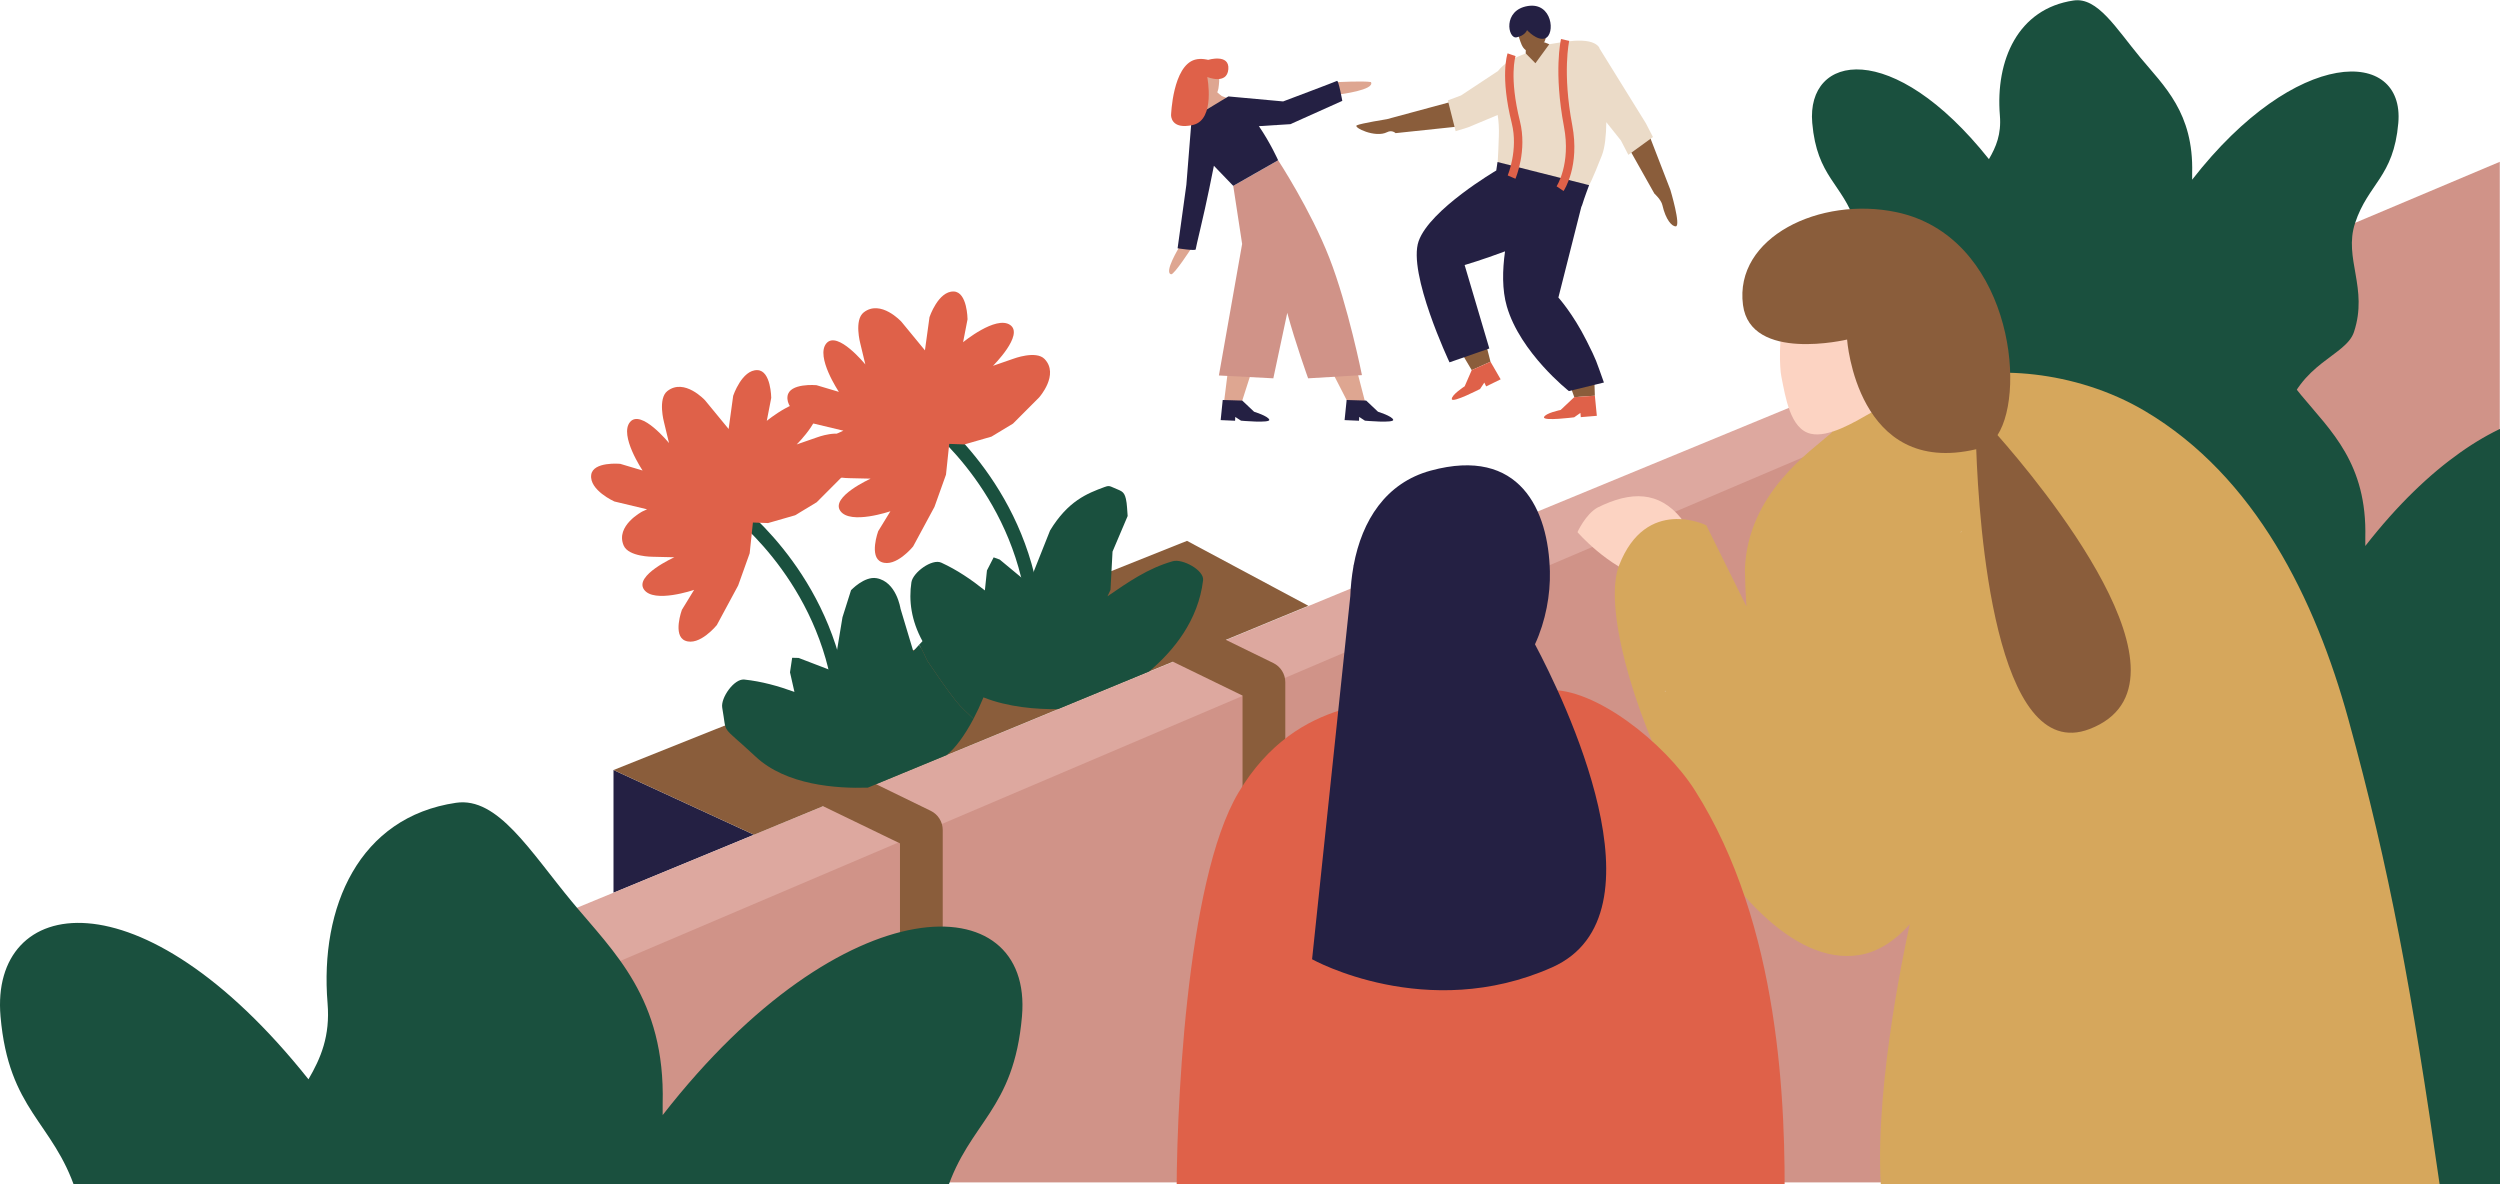 <svg xmlns="http://www.w3.org/2000/svg" viewBox="0 0 5157 2443">
<style>
@keyframes sway {
    0% {
        transform: translateY(10px);
    }
    100% {
        transform: translateY(0px);
    }
}

@keyframes fade-in {
    0% {
        opacity: 0;
    }
    100% {
        opacity: 1;
    }
}

:root {
    --footer-duration: 3s;
}

    #flower-1 {
        transform-origin: center;
        animation: sway 2s infinite alternate;
    }

     #flower-2 {
        transform-origin: center;
        animation: sway 2s infinite -0.778s alternate;
    }

    .footer-visible #watcher-1, .footer-visible #watcher-2, .footer-visible #dancer-1, .footer-visible #dancer-2 {
        opacity: 0;
        animation: fade-in 2s forwards;
    }

    .footer-visible #dancer-2 {
        animation-delay: calc(3s * 0.2);
    }

    .footer-visible #watcher-2 {
        animation-delay: calc(3s * 0.4);
    }

    .footer-visible #watcher-1 {
        animation-delay: calc(3s * 0.6);
    }
</style>
  <path fill="#d09388" fill-rule="nonzero" d="M5156.56 333.773V2439H800.307v-267.53L5156.56 333.773Z"/>
  <path fill="#242043" fill-rule="nonzero" d="M1265.52 1588.4v253.17l289.82-119.67"/>
  <path fill="#dda89f" fill-rule="nonzero" d="m4512.81 605.356-119.12-54.25L762.857 2048.77l-6.654 156.21L4512.81 605.356Z"/>
  <path fill="#1a503e" fill-rule="nonzero" d="M3738.31 253.814c-12.45-143.209 165.6-175.417 364.45 74.458 14.55-24.833 25.82-51.25 22.61-89.917-9.43-114.333 37.34-220.458 152.09-237.333 49.39-7.25 87.56 57.291 137.27 117.292 49.37 59.541 110.46 114.125 107.25 238.666-.13 4.625-.13 9.209 0 13.667 214.62-275.708 438.79-272.708 425.25-116.833-9.71 111.833-62.21 124.375-89.25 206.625-23.92 72.917 27.71 133.583-2.17 224.292-16.54 50.166-112 62.875-143.42 176.208-10.5 37.958 12.96 80.625-14.04 112.834-25.54 30.497-63.62 46.247-91.91 73.667-21.71 20.92-38.34 48.04-38.42 79-.08 48.71-28.58 73.08-64.92 107.21h-320.69c-36.32-34.13-64.79-58.5-64.89-107.21-.06-30.96-16.7-58.08-38.38-79-28.33-27.42-66.4-43.17-91.98-73.667-26.96-32.209-3.5-74.876-14.02-112.834-31.4-113.333-126.88-126.042-143.4-176.208-29.87-90.709 21.72-151.375-2.2-224.292-27.02-82.25-79.52-94.792-89.23-206.625Z"/>
  <path fill="#1a503e" fill-rule="nonzero" d="M3913.54 982.314c-15.34-176.5 204.05-216.167 449.06 91.746 17.96-30.62 31.84-63.16 27.88-110.787-11.63-140.876 46-271.667 187.37-292.417 60.88-8.959 107.88 70.541 169.17 144.458 60.79 73.417 136.08 140.667 132.12 294.086-.16 5.75-.12 11.33 0 16.87 264.46-339.706 540.71-336.039 523.96-143.956-11.95 137.746-76.62 153.206-109.91 254.586-29.46 89.83 34.08 164.58-2.71 276.37-20.34 61.84-138 77.46-176.71 217.09-12.96 46.79 15.96 99.37-17.29 139.04-31.5 37.58-78.38 57-113.29 90.75-26.71 25.83-47.21 59.25-47.3 97.37-.12 60-35.25 90.09-79.95 132.09h-395.21c-44.75-42-79.79-72.09-79.92-132.09-.08-38.12-20.58-71.54-47.29-97.37-34.93-33.75-81.83-53.17-113.36-90.75-33.21-39.67-4.3-92.25-17.27-139.04-38.69-139.63-156.33-155.25-176.7-217.09-36.8-111.79 26.77-186.54-2.7-276.37-33.29-101.38-97.98-116.84-109.95-254.586Z"/>
  <path fill="#1a503e" fill-rule="nonzero" d="M4401.69 1521.19c-15.34-176.5 204.04-216.17 449.04 91.75 17.96-30.62 31.83-63.17 27.87-110.79-11.62-140.88 46-271.67 187.42-292.42 60.87-8.92 107.83 70.54 169.12 144.46 60.84 73.42 136.09 140.67 132.13 294.08-.12 5.75-.12 11.38 0 16.88 264.46-339.71 540.71-336.04 524-143.96-11.96 137.79-76.67 153.21-109.96 254.58-29.46 89.84 34.13 164.59-2.71 276.38-20.33 61.83-137.95 77.46-176.7 217.08-12.96 46.79 16 99.38-17.25 139.04-31.55 37.59-78.42 57.05-113.3 90.75-26.75 25.84-47.25 59.25-47.33 97.38-.12 60-35.21 90.08-79.96 132.08h-395.17c-44.75-42-79.83-72.08-79.95-132.08-.09-38.13-20.59-71.54-47.3-97.38-34.91-33.7-81.83-53.16-113.33-90.75-33.21-39.66-4.33-92.25-17.29-139.04-38.67-139.62-156.33-155.25-176.67-217.08-36.83-111.79 26.75-186.54-2.71-276.38-33.29-101.37-98-116.79-109.95-254.58Z"/>
  <g id="dancer-2">
    <path fill="#8a5d3b" fill-rule="nonzero" d="m2991.08 210.647-130.09 35.167s-54.23 8.708-62.25 12.75c-8.01 4.041 38.2 26.708 62.65 14.041 10.1-5.25 17.43 2.042 17.43 2.042l127.03-13.417-14.77-50.583ZM3394.77 260.105l50.86 131.5s22.59 75.375 11.01 75.375c-7.66 0-20.42-12.958-27.53-44.083-2.55-11.125-16.52-23.667-16.52-23.667l-64.14-114.041 46.32-25.084ZM3195.8 91.272l-9.9-3.958-38.33 10.333-.37 12.417s4.46 36.375 30.73 34.125c26.28-2.209 17.87-52.917 17.87-52.917Z"/>
    <path fill="#eadfdb" fill-rule="nonzero" d="m3187.07 86.439-.45.041c.56-.291.36-.083.45-.041ZM3199.83 77.814l-.27.208.27-.208ZM3191.28 82.98l.8-.541c-.55.375-.64.875-.8.541Z"/>
    <path fill="#ebdbc8" fill-rule="nonzero" d="m3394.91 253.98-95.18-153.625c-.42-1.375-.79-2.375-1.11-2.833-17.91-25.167-84.46-8.417-102.82-6.25l-28.55 39.167-20.05-20.375c-8.27 4.333-37.85 12.166-57.22 36.458l-76.14 50.333-27.2 10.209 16.04 63.583 26-8.083 60.72-25.375c1.88 12.666 3.05 26.958 2.42 43.25-.82 21.416-1.41 40.541-2.37 53.833-.89 12.625-1.29 20.375-1.29 20.375l189.86 27.25s6.14-9.708 26.37-61.458c6.21-15.875 8.76-40.834 9.13-68.417l30.08 37.75 15.37 29.667 50.73-36.792-14.79-28.667Z"/>
    <path fill="#8a5d3b" fill-rule="nonzero" d="m3247.39 819.189-20.76-58.583 60.99-10.709 2.28 66.375"/>
    <path fill="#df6149" fill-rule="nonzero" d="m3247.39 819.189-28.08 26.458s-32.12 6.542-34.35 15c-2.2 8.5 62.24.167 62.24.167l12.9-9.083.72 8.75 33.14-2.75-4.06-41.459-42.51 2.917Z"/>
    <path fill="#8a5d3b" fill-rule="nonzero" d="m3035.87 763.481-34.23-57.667 54.64-31.583 18.29 71.916"/>
    <path fill="#df6149" fill-rule="nonzero" d="m3035.87 763.481-14.54 33.375s-27.55 17.75-26.55 26.458c1.02 8.667 58.32-20.958 58.32-20.958l8.73-13.167 3.83 7.875 29.9-14.583-20.99-36.334-38.7 17.334Z"/>
    <path fill="#242043" fill-rule="nonzero" d="M3272.88 703.147c-28.21-56.291-58.23-89.375-58.23-89.375l47.28-186.917c1.06-2.083 1.91-4.166 2.48-6.25 2.53-9.125 13.61-38.708 13.61-38.708l-188.93-47.667-2.63 17.5s-136.89 80.125-160.09 145.667c-23.26 65.709 63.67 250.042 63.67 250.042l82.13-28.583-50.94-172.125s37.63-11.084 83.35-28.25c-5.46 38.958-6.2 79.291 3.65 113.375 27.67 95.875 128.09 174.875 128.09 174.875l72.23-17.667c-17.35-48.125-13.96-42.583-35.67-85.917Z"/>
    <path fill="#df6149" fill-rule="nonzero" d="m3225.3 394.022-14.38-9.708c.28-.417 29.83-46 15.23-123.084-21.33-112.708-6.72-178.041-6.09-180.791l16.91 3.916c-.15.667-14.35 64.917 6.23 173.667 16.01 84.542-16.5 133.958-17.9 136ZM3126.06 368.73l-15.96-6.833c.22-.5 22.04-52.833 8.4-107.583-24.29-97.5-9.26-142.417-8.61-144.292l16.39 5.708c-.13.417-13.77 42.709 9.06 134.375 15.09 60.584-8.28 116.25-9.28 118.625Z"/>
    <path fill="#8a5d3b" fill-rule="nonzero" d="M3152.78 104.022c6.85-1.542 26.32-7.458 29.95-12.625 11.65-16.583 3.54-29.084 1.65-36.959-5.7-24.291-13.47-25.875-29.73-21.958-16.34 3.792-29.81 9.292-24.12 33.583 2.62 11.292 4.52 16.084 5.59 19.334 2.94 8.875 8.59 20.417 16.66 18.625Z"/>
    <path fill="#242043" fill-rule="nonzero" d="M3149.97 62.105s-3.99 11.584-21.84 14.959c-17.81 3.333-28.73-56.251 23.61-64.667 50.67-8.125 56.92 58.625 35.62 66.667-16.61 6.208-37.39-16.959-37.39-16.959Z"/>
  </g>
  <g id="dancer-1">
    <path fill="#dea691" fill-rule="nonzero" d="M2762.4 194.772s74.84-9.083 65.55-25.542c-15.8-2.541-68.33.084-68.33.084M2502.7 197.022c-7.03.167-25.98-5-30.99-8.875-22.48-17.333-4.85-59.958 11.86-60.125 16.76-.25 31.17 1.833 31.54 26.792.19 11.583-.51 16.666-.76 20.083-.69 9.333-3.39 21.917-11.65 22.125Z"/>
    <path fill="#dea691" fill-rule="nonzero" d="m2547.36 208.855-32.22-12.833s-15.69-6.417-29.35 6.25c-3.37 3.125-14.68 31.125-18.74 43.917 0 0 10.81-2.459 50.73-12.625 41.6-10.625 29.58-24.709 29.58-24.709ZM2432.59 509.814s-32.42 52.667-16.76 55.958c6.13 1.292 41.86-53.916 41.86-53.916M2546.01 660.064l-21.19 170.25 36.04 1.083 58.09-181.041M2692.92 659.731l87.53 170.583 36.04 1.083-46.86-181.041"/>
    <path fill="#d09388" fill-rule="nonzero" d="M2809.42 773.772s-28.65-143.083-67.31-242c-38.66-98.958-105.57-201.167-105.57-201.167-8.04 5.084-92.61 52.792-92.61 52.792l18.34 119.792-47.94 271.333 112.29 5.875 28.74-135.083c16.69 62 43.03 135.083 43.03 135.083l111.03-6.625Z"/>
    <path fill="#242043" fill-rule="nonzero" d="M2768.91 208.064s-7.85-43.542-10.96-41.209c-1.45 1.084-111.11 42.375-111.11 42.375l-112.9-10.333-75.82 45.833-10.89 136.5-18.08 130.959s38.07 5.958 37.34 2.125c-.33-1.75 17.48-73.125 27.98-125.209 3.19-15.791 6.46-31.916 9.56-47.166l39.9 41.458 92.61-52.792s-15.81-35.541-39.71-70.416l64.95-4.042 107.13-48.083Z"/>
    <path fill="#dea691" fill-rule="nonzero" d="m2481.91 190.439-5.07 30.375 43.67-21.917-12.5-11.167"/>
    <path fill="#df6149" fill-rule="nonzero" d="M2533.82 142.855c-2.77 32.709-43.49 16.042-43.49 16.042s17.32 87.958-29.27 98.792c-46.59 10.833-45.38-20.292-45.38-20.292s3.3-101.458 49.42-114.333c12.9-3.584 27 .416 27 .416s44.49-13.458 41.72 19.375Z"/>
    <path fill="#242043" fill-rule="nonzero" d="m2562.54 826.314 24.36 23s29.09 8.958 31.38 16.5c2.27 7.5-58.3 1.958-58.3 1.958l-11.86-7.708-.37 7.875-29.75-1.333 4.22-41.5M2818.15 826.314l24.35 23s29.12 8.958 31.41 16.5c2.27 7.5-58.3 1.958-58.3 1.958l-11.88-7.708-.35 7.875-29.77-1.333 4.25-41.5"/>
  </g>
  <g id="watcher-2">
    <path fill="#fcd3c2" fill-rule="nonzero" d="M3467.81 1069.11c-45.5-55.5-102.54-56.96-172.45-22.09-24.7 13.71-41.36 50.63-41.36 50.63s62.06 72.16 138.76 95.29c0 0 86.92-109.38 75.05-123.83Z"/>
    <path fill="#d6a75c" fill-rule="nonzero" d="M5032.27 2441.73c-57-397.08-102.21-646.41-188.08-958.12-68.13-247.17-191.42-500.379-419.38-635.588-146.06-86.625-323.72-94.375-413.76-60.625l-47.49-77.708-208.25 102.208 23.44 80.292c-43.49 38.542-173.72 125.331-179.39 282.251.41 26.42 1.52 51.92 3.25 76.58l-82.89-167.46s-124.06-61.16-179.96 82.92c-62.84 162.04 224.31 846.63 495.13 803.63 39.86-6.34 74.6-30.04 104.66-63.67-11.42 51.38-80.52 375-56.21 577.38h1150.18c1.37-13.84.75-28.21-1.25-42.09Z"/>
    <path fill="#fcd3c2" fill-rule="nonzero" d="M3735.38 894.772c36.53 8.417 90.45-24.333 119.56-40.791 93.07-52.792 96.6-118.584 105.14-160.25 27.51-129.042-6.3-153.875-93.1-172-86.63-18.584-157.95-13.375-185.52 115.25-12.76 59.875-10.6 121.708-6.96 139.25 8.49 42.458 18.26 109 60.88 118.541Z"/>
    <path fill="#8a5d3b" fill-rule="nonzero" d="M4120.47 897.564c61.74-95.583 23.45-410.875-208.48-459.917-157.61-33.333-334.95 51.709-316.55 191.5 15.63 118.834 214.75 71.25 214.75 71.25s19.77 284.292 266.38 226.251c5.6 155.292 38.81 652.542 234.02 577.122 243.26-94-106.34-511.289-190.12-606.206Z"/>
  </g>
  <path fill="#eadfdb" fill-rule="nonzero" d="m4046.41 1097.23-2.67.88c3.1-2.59 2.16-1.05 2.67-.88ZM4046.68 1097.19h.08l-.35.04.27-.04ZM3436.38 1425.69l-2.68.88c3.11-2.59 2.17-1 2.68-.88ZM3436.65 1425.65l.09.04h-.36l.27-.04Z"/>
  <path fill="#8a5d3b" fill-rule="nonzero" d="m2626.51 1367.65-97.83-47.75 170.18-70.29-250.29-133.92-1183.05 472.71 289.82 133.5 142.56-58.88 158.56 76.71v288.92c0 24.33 19.74 44.08 44.1 44.08 24.35 0 44.09-19.75 44.09-44.08v-316.5c0-16.88-9.63-32.25-24.8-39.63l-112.46-54.75 612.12-252.79 143.6 69.88v288.91c0 24.34 19.75 44.09 44.1 44.09 24.36 0 44.1-19.75 44.1-44.09v-316.5c0-16.87-9.63-32.25-24.8-39.62Z"/>
  <path fill="#1a503e" d="M2008.04 1482.89c-.5-.58-.93-1.06-1.28-1.41-11.38-11.38-23.7-21.55-33.75-34.14-21.15-26.51-39.15-53.61-58.24-81.5-5.98-8.74-11.02-26.04-19.21-35.39 2.2-2.39 4.66-5.03 7.34-7.88-23.35-42.71-28.54-83.84-22.84-121.46 3.07-20.21 42.54-49.25 61.64-40.46 33.01 15.16 62.18 35.16 89.9 57.29l4.28-41.25 13.81-26.96 12.58 4.58 45.76 37.96c-2.27-8.12 19.29-14.54 21.6-6.29 10.16-25.54 36.43-91.67 36.43-91.67 36.89-60.75 76.33-76.41 112.41-89.66 3.12-1.13 6.39-2.29 9.69-1.88 2.2.29 4.25 1.21 6.27 2.13 17.87 8.29 24.03 7.08 28.04 24.04 2.67 11.29 2.47 23.96 3.65 35.5l-31.19 73.42-4.21 79.04-6.24 13.16c43.26-29.58 83.29-57.75 134.89-72.41 19.7-5.59 64.87 18.5 62.36 39.37-9.99 82.92-60.61 145.34-111.57 188.25l-187.84 77.59c-44.42.46-102.51-3.96-153.63-24.29-6.34 15.49-13.31 30.43-20.65 44.32Z"/>
  <path fill="#1a503e" d="M1895.56 1330.45c8.19 9.35 13.23 26.65 19.21 35.39 19.09 27.89 37.09 54.99 58.24 81.5 10.05 12.59 22.37 22.76 33.75 34.14.35.35.78.83 1.28 1.41-17.64 33.38-37.39 60.67-55.55 74.88l-162.2 66.96c-64.98 2.17-168.59-5.08-231.43-63.83-74.53-69.67-58.49-41.67-69.04-101.04-3.57-20.17 24.53-60.25 45.43-58.09 36.13 3.8 70.16 13.42 103.51 25.5l-9.14-40.41 4.44-30 13.39.33 62.39 23.92c-3.62-15.88 12.9-39.92 15.34-31.13l12.67-76.62 17.69-55.96s27.39-29.09 52.44-24.75c41.41 7.21 49.58 62.87 49.58 62.87l26.35 87.8s4.39-4.99 11.65-12.87Z"/>
  <g id="flower-1">
    <path fill="#1a503e" d="M1499 1054.96c-6.28-4.51-7.71-13.27-3.19-19.54 4.51-6.27 13.27-7.7 19.54-3.19 0 0 188.94 135.73 229.92 386.41 1.24 7.62-3.93 14.83-11.56 16.07-7.63 1.25-14.83-3.93-16.08-11.56-39.02-238.74-218.63-368.19-218.63-368.19Z"/>
    <path fill="#df6149" fill-rule="nonzero" d="m1279.33 956.773 46.21 13.791s-48.8-72.75-25.88-100.042c22.92-27.291 80.4 43.459 80.4 43.459l-10.35-43.042s-13.17-48.542 6.95-64.292c35.06-27.458 77.71 19.125 77.71 19.125l48.38 58.834.23.458 9.41-68.625s18.02-53.958 49.99-52.917c28.14.917 28.5 57.25 28.5 57.25l-9.17 47.375s67.61-55.75 97.02-35.625c29.42 20.125-35.33 84.292-35.33 84.292l41.82-14.542s46.98-17.875 64.64.584c30.77 32.208-11.38 79.208-11.38 79.208l-53.78 53.956-44.44 26.88-55.91 16.08-31.24-1.12-6.68 63.45-23.77 66.46-44.07 81.75s-35.8 44.21-65.36 32.04c-26.04-10.75-6.63-63.62-6.63-63.62l25.2-41.17s-82.86 28.5-103.36-.62c-20.49-29.17 62.64-66.59 62.64-66.59l-44.25-1.04s-50.28.29-60.34-23.21c-17.53-40.91 38.43-70.16 38.43-70.16l9.87-4.54-67.51-16.17s-51.93-23.25-47.75-54.917c3.69-27.959 59.8-22.75 59.8-22.75Z"/>
  </g>
  <g id="flower-2">
    <path fill="#1a503e" d="M1896.66 866.309c-6.27-4.513-7.7-13.269-3.18-19.541 4.51-6.272 13.26-7.7 19.54-3.187 0 0 188.94 135.725 229.91 386.409 1.25 7.62-3.93 14.83-11.55 16.07-7.63 1.25-14.83-3.93-16.08-11.56-39.02-238.736-218.64-368.191-218.64-368.191Z"/>
    <path fill="#df6149" fill-rule="nonzero" d="m1684.28 794.564 46.22 13.792s-48.8-72.75-25.88-100.042c22.91-27.292 80.4 43.458 80.4 43.458l-10.35-43.041s-13.18-48.5 6.95-64.292c35.05-27.417 77.71 19.125 77.71 19.125l48.38 58.833.22.5 9.42-68.625s18.02-54 49.98-52.958c28.15.917 28.51 57.292 28.51 57.292l-9.17 47.333s67.61-55.708 97.02-35.625c29.41 20.125-35.33 84.292-35.33 84.292l41.82-14.5s46.98-17.917 64.64.541c30.77 32.209-11.38 79.25-11.38 79.25l-53.78 53.917-44.45 26.875-55.9 16.125-31.24-1.166-6.68 63.458-23.77 66.504-44.07 81.7s-35.8 44.21-65.37 32.05c-26.03-10.71-6.62-63.63-6.62-63.63l25.19-41.12s-82.85 28.5-103.35-.67c-20.49-29.17 62.64-66.542 62.64-66.542l-44.26-1.042s-50.27.25-60.33-23.208c-17.53-40.959 38.43-70.209 38.43-70.209l9.87-4.5-67.52-16.167s-51.93-23.25-47.74-54.958c3.68-27.917 59.79-22.75 59.79-22.75Z"/>
  </g>
  <g id="watcher-1">
    <path fill="#df6149" fill-rule="nonzero" d="M3496.26 1630.36c-62.26-98.04-207.62-213.21-303.55-206.75l-269.82 8.08c-52.73 24.46-244.49-4-368.07 203.08-109.3 183.13-129.84 672.8-127.58 862.25h1253.78c3.07-218-8.79-589.5-184.76-866.66Z"/>
    <path fill="#242043" fill-rule="nonzero" d="M3166.36 1329.07c22.3-48.55 31.86-102.59 30.75-150.34-2.93-126.12-61.59-258.124-245.84-207.957-92.69 25.25-141.68 102.837-158.91 195.087l-.22-.09-.34 3.25c-3.51 19.63-5.61 39.92-6.37 60.5l-78.87 749.25s235.88 131.88 494.95 16.75c242.8-107.91 23.06-556.83-35.15-666.45Z"/>
  </g>
  <path fill="#1a503e" fill-rule="nonzero" d="M1948.78 2847.61c52.07-158.09-37.84-263.84 3.83-390.92 47.09-143.37 138.6-165.25 155.52-360.12 23.65-271.71-367.12-276.88-741.19 203.62-.19-7.79-.21-15.71-.01-23.83 5.61-217.04-100.87-312.17-186.9-416-86.67-104.54-153.14-217-239.239-204.38-200.004 29.38-281.534 214.38-265.088 413.67 5.588 67.37-14.046 113.37-39.412 156.71C289.707 1790.77-20.618 1846.9 1.074 2096.57c16.929 194.87 108.437 216.75 155.521 360.12 41.7 127.08-48.217 232.83 3.833 390.92 23.979 72.83 143.346 100.37 214.233 221.54H1734.56c70.91-121.17 190.26-148.71 214.22-221.54Z"/>
</svg>